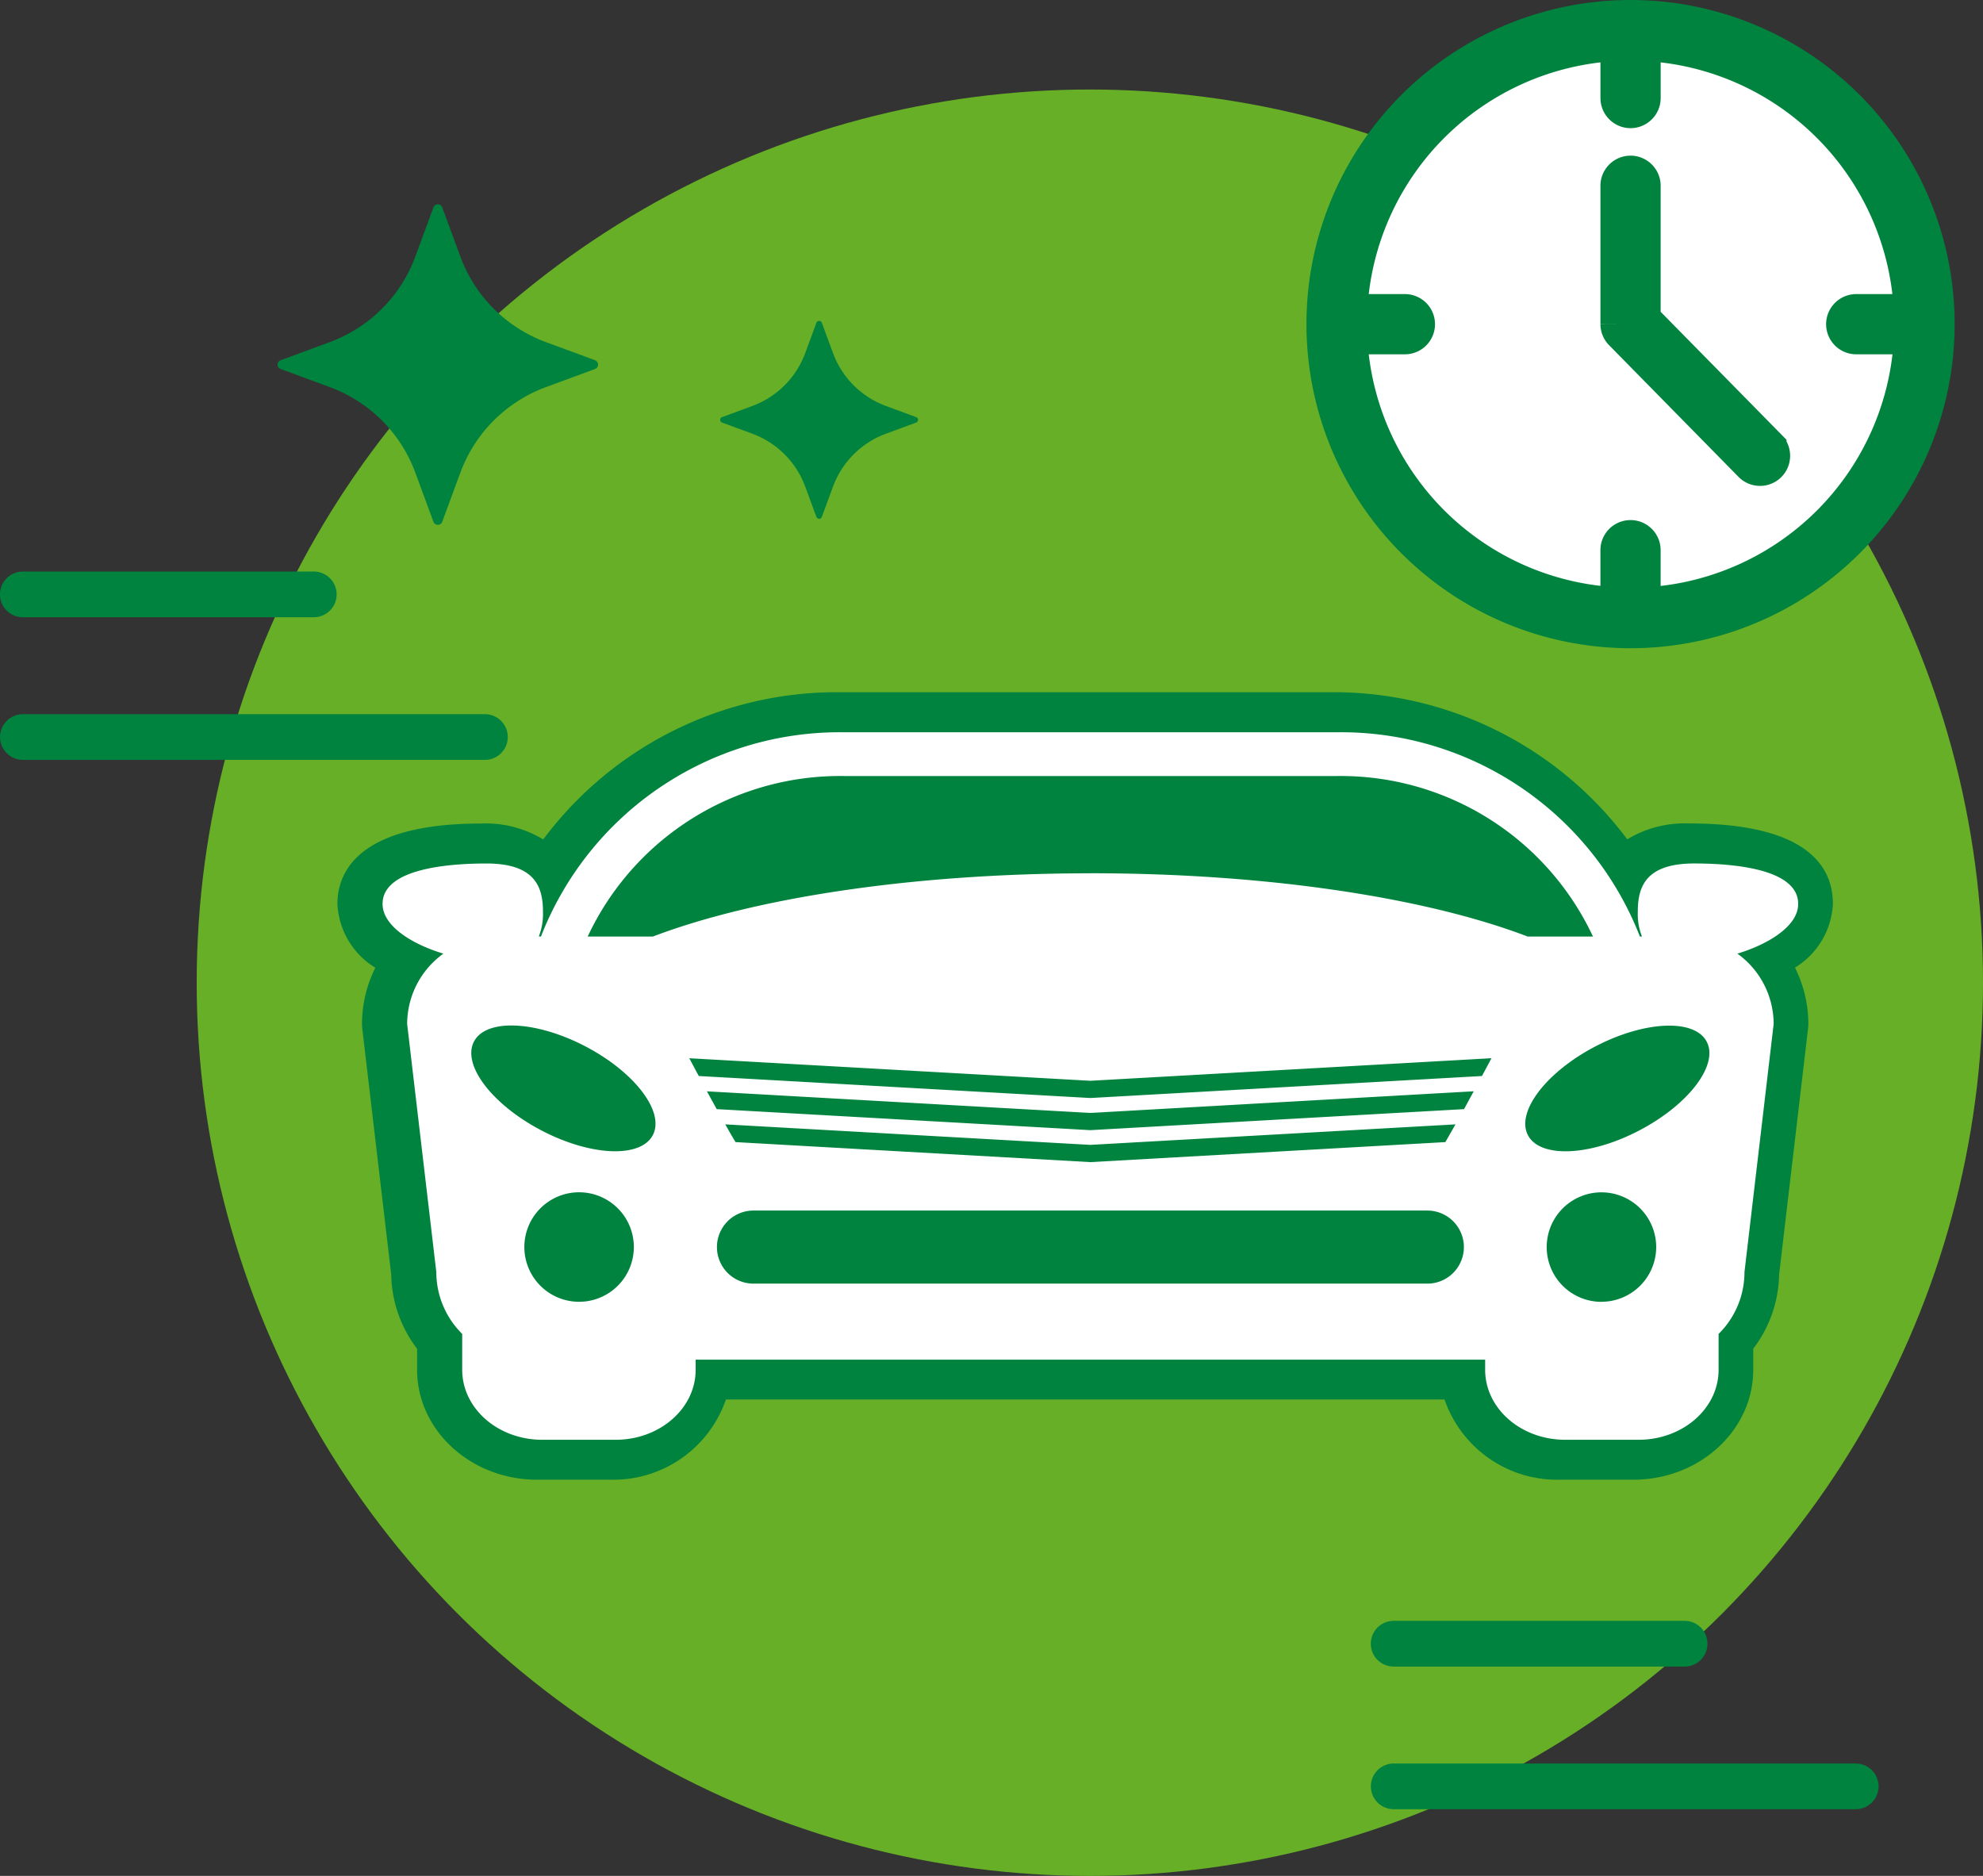 <svg xmlns="http://www.w3.org/2000/svg" width="117.172" height="110.838" viewBox="0 0 117.172 110.838">
  <rect x="0" y="0" width="117.172" height="110.838" fill="#333333" stroke="none"/>
  <g id="Grupo_707" data-name="Grupo 707" transform="translate(-13792.83 -2010.829)">
    <ellipse id="Elipse_38" data-name="Elipse 38" cx="52.775" cy="52.775" rx="52.775" ry="52.775" transform="translate(13804.452 2016.118)" fill="#66af27"/>
    <g id="Grupo_703" data-name="Grupo 703" transform="translate(13792.83 2044.602)">
      <path id="Trazado_101" data-name="Trazado 101" d="M597.371,3921.044H580.179a1.349,1.349,0,1,1,0-2.7h17.192a1.349,1.349,0,0,1,0,2.7Z" transform="translate(-578.83 -3918.347)" fill="#00833e"/>
      <path id="Trazado_102" data-name="Trazado 102" d="M607.483,3929.709h-27.3a1.349,1.349,0,1,1,0-2.7h27.3a1.349,1.349,0,1,1,0,2.7Z" transform="translate(-578.83 -3918.584)" fill="#00833e"/>
    </g>
    <g id="Grupo_706" data-name="Grupo 706" transform="translate(13873.83 2106.602)">
      <path id="Trazado_101-2" data-name="Trazado 101" d="M597.371,3921.044H580.179a1.349,1.349,0,1,1,0-2.7h17.192a1.349,1.349,0,0,1,0,2.7Z" transform="translate(-578.83 -3918.347)" fill="#00833e"/>
      <path id="Trazado_102-2" data-name="Trazado 102" d="M607.483,3929.709h-27.3a1.349,1.349,0,1,1,0-2.7h27.3a1.349,1.349,0,1,1,0,2.7Z" transform="translate(-578.83 -3918.584)" fill="#00833e"/>
    </g>
    <path id="Trazado_420" data-name="Trazado 420" d="M499.089,3892.978l1.068,2.9a.278.278,0,0,0,.52,0l1.069-2.9a8.537,8.537,0,0,1,5.058-5.058l2.9-1.069a.277.277,0,0,0,0-.52l-2.9-1.068a8.54,8.54,0,0,1-5.058-5.059l-1.069-2.9a.277.277,0,0,0-.52,0l-1.068,2.9a8.542,8.542,0,0,1-5.059,5.059l-2.9,1.068a.277.277,0,0,0,0,.52l2.9,1.069A8.539,8.539,0,0,1,499.089,3892.978Z" transform="translate(13318.284 -1854.219)" fill="#00833e"/>
    <path id="Trazado_422" data-name="Trazado 422" d="M584.862,3899.992l.66,1.789a.171.171,0,0,0,.321,0l.66-1.789a5.278,5.278,0,0,1,3.125-3.125l1.789-.659a.171.171,0,0,0,.113-.16.17.17,0,0,0-.113-.16l-1.789-.661a5.271,5.271,0,0,1-3.125-3.125l-.66-1.789a.171.171,0,0,0-.321,0l-.66,1.789a5.272,5.272,0,0,1-3.124,3.125l-1.79.661a.17.17,0,0,0-.112.16.172.172,0,0,0,.112.16l1.79.659A5.279,5.279,0,0,1,584.862,3899.992Z" transform="translate(13255.548 -1860.412)" fill="#00833e"/>
    <g id="Grupo_704" data-name="Grupo 704" transform="translate(13812.769 2051.736)">
      <g id="Grupo_406" data-name="Grupo 406" transform="translate(0)">
        <path id="Trazado_107" data-name="Trazado 107" d="M581.628,3949.362c0-2.079-3.848-2.389-6.145-2.389-2.938,0-3.332,1.451-3.332,2.875a3.621,3.621,0,0,0,.245,1.438h-.122a18.954,18.954,0,0,0-17.88-12.066H525.219a18.951,18.951,0,0,0-17.878,12.066h-.126a3.707,3.707,0,0,0,.246-1.437c0-1.42-.4-2.875-3.341-2.875-2.29,0-6.139.311-6.139,2.389,0,1.3,1.729,2.376,3.6,2.937a5.13,5.13,0,0,0-2.143,4.159l1.724,14.653a5.131,5.131,0,0,0,1.529,3.657v2.12c0,2.284,2.113,4.135,4.731,4.135h4.332c2.615,0,4.731-1.852,4.731-4.135v-.6h46.65v.6c0,2.284,2.113,4.135,4.734,4.135h4.331c2.615,0,4.729-1.852,4.729-4.135v-2.12a5.124,5.124,0,0,0,1.53-3.657l1.724-14.653a5.126,5.126,0,0,0-2.144-4.159C579.891,3951.739,581.628,3950.667,581.628,3949.362Z" transform="translate(-495.621 -3936.861)" fill="#00833e"/>
        <path id="Trazado_108" data-name="Trazado 108" d="M572.128,3983.317H567.8a7.041,7.041,0,0,1-6.83-4.74H518.509a7.036,7.036,0,0,1-6.826,4.74h-4.333c-3.909,0-7.089-2.914-7.089-6.5v-1.237a7.432,7.432,0,0,1-1.528-4.388l-1.71-14.529a2.375,2.375,0,0,1-.016-.276,7.438,7.438,0,0,1,.788-3.32,4.675,4.675,0,0,1-2.241-3.774c0-1.773,1.1-4.747,8.5-4.747a6.545,6.545,0,0,1,3.66.942,21.656,21.656,0,0,1,17.44-8.7h29.174a21.659,21.659,0,0,1,17.439,8.692,6.553,6.553,0,0,1,3.651-.938c7.029,0,8.5,2.581,8.5,4.747a4.675,4.675,0,0,1-2.241,3.771,7.437,7.437,0,0,1,.79,3.323,2.382,2.382,0,0,1-.017.276l-1.709,14.529a7.437,7.437,0,0,1-1.529,4.389v1.236C579.216,3980.4,576.036,3983.317,572.128,3983.317Zm-55.715-9.458h46.65a2.359,2.359,0,0,1,2.359,2.358v.6c0,.964,1.088,1.778,2.375,1.778h4.331c1.285,0,2.37-.814,2.37-1.778V3974.7a2.357,2.357,0,0,1,.7-1.679,2.761,2.761,0,0,0,.828-1.978,2.369,2.369,0,0,1,.016-.275l1.705-14.5a2.762,2.762,0,0,0-1.166-2.13,2.359,2.359,0,0,1,.7-4.169,7.28,7.28,0,0,0,1.149-.448,14.61,14.61,0,0,0-3.017-.259,3.224,3.224,0,0,0-.949.106,2.677,2.677,0,0,0-.024.409,1.5,1.5,0,0,0,.051.5,2.373,2.373,0,0,1-2.164,3.3h-.122a2.359,2.359,0,0,1-2.212-1.538,16.608,16.608,0,0,0-15.669-10.528H525.152a16.607,16.607,0,0,0-15.667,10.528,2.359,2.359,0,0,1-2.212,1.538h-.126a2.358,2.358,0,0,1-2.174-3.275,1.486,1.486,0,0,0,.06-.521,2.648,2.648,0,0,0-.024-.407,3.222,3.222,0,0,0-.957-.108,14.487,14.487,0,0,0-3.013.26,7.184,7.184,0,0,0,1.148.446,2.359,2.359,0,0,1,.708,4.168,2.767,2.767,0,0,0-1.167,2.132l1.7,14.5a2.369,2.369,0,0,1,.017.275,2.77,2.77,0,0,0,.83,1.98,2.356,2.356,0,0,1,.7,1.677v2.119c0,.964,1.085,1.778,2.371,1.778h4.333c1.285,0,2.371-.814,2.371-1.778v-.6A2.359,2.359,0,0,1,516.414,3973.858Zm63.027-23.98h0Z" transform="translate(-495.555 -3936.795)" fill="#00833e"/>
      </g>
      <g id="Grupo_407" data-name="Grupo 407" transform="translate(2.665 2.359)">
        <path id="Trazado_109" data-name="Trazado 109" d="M581.943,3949.362c0-2.079-3.848-2.389-6.146-2.389-2.937,0-3.332,1.451-3.332,2.875a3.6,3.6,0,0,0,.246,1.438h-.122a18.954,18.954,0,0,0-17.88-12.066H525.534a18.95,18.95,0,0,0-17.878,12.066h-.126a3.706,3.706,0,0,0,.245-1.437c0-1.42-.4-2.875-3.34-2.875-2.29,0-6.139.311-6.139,2.389,0,1.3,1.729,2.376,3.595,2.937a5.132,5.132,0,0,0-2.142,4.159l1.723,14.653a5.132,5.132,0,0,0,1.53,3.657v2.12c0,2.284,2.113,4.135,4.731,4.135h4.332c2.615,0,4.731-1.852,4.731-4.135v-.6h46.65v.6c0,2.284,2.113,4.135,4.734,4.135h4.331c2.615,0,4.729-1.852,4.729-4.135v-2.12a5.123,5.123,0,0,0,1.529-3.657l1.724-14.653a5.126,5.126,0,0,0-2.144-4.159C580.2,3951.739,581.943,3950.667,581.943,3949.362Zm-72.031,23.509a3.235,3.235,0,1,1,3.232-3.234A3.236,3.236,0,0,1,509.912,3972.871Zm4.353-9.848c-.717,1.372-3.666,1.25-6.583-.278s-4.7-3.87-3.987-5.246,3.666-1.244,6.585.28S514.984,3961.652,514.265,3963.023Zm45.765,8.775H520.213a2.159,2.159,0,1,1,0-4.318H560.03a2.159,2.159,0,0,1,0,4.318Zm-41.483-9.41,21.569,1.212,21.578-1.212c-.214.377-.413.722-.6,1.048l-20.973,1.183-20.966-1.183C518.958,3963.115,518.757,3962.767,518.548,3962.388Zm43.648-.9-22.08,1.242-22.074-1.242c-.193-.349-.386-.7-.579-1.052l22.657,1.277,22.653-1.28C562.577,3960.787,562.388,3961.136,562.2,3961.485Zm1.064-1.957-23.14,1.3-23.136-1.3c-.2-.357-.379-.709-.563-1.05l23.7,1.332,23.7-1.334C563.638,3958.82,563.452,3959.168,563.259,3959.528Zm-23.14-11.977c-10.548,0-19.9,1.468-25.846,3.735h-3.856a16.465,16.465,0,0,1,15.115-9.483h29.174a16.459,16.459,0,0,1,15.111,9.483h-3.861C560.017,3949.019,550.669,3947.551,540.119,3947.551Zm30.2,25.32a3.235,3.235,0,1,1,3.234-3.234A3.239,3.239,0,0,1,570.322,3972.871Zm2.235-10.127c-2.921,1.53-5.869,1.648-6.581.278s1.067-3.719,3.981-5.24,5.869-1.651,6.584-.281S575.471,3961.223,572.557,3962.745Z" transform="translate(-498.295 -3939.22)" fill="#fff"/>
      </g>
    </g>
    <g id="Grupo_705" data-name="Grupo 705" transform="translate(13871.025 2011.829)">
      <ellipse id="Elipse_9" data-name="Elipse 9" cx="17.387" cy="17.387" rx="17.387" ry="17.387" transform="translate(0.634 0.887)" fill="#fff"/>
      <g id="Grupo_357" data-name="Grupo 357" transform="translate(0 0)">
        <g id="Grupo_354" data-name="Grupo 354">
          <g id="Grupo_353" data-name="Grupo 353">
            <path id="Trazado_61" data-name="Trazado 61" d="M586.753,2012.466a18.15,18.15,0,1,0,18.151,18.15A18.151,18.151,0,0,0,586.753,2012.466Zm.779,34.7v-3.192a.779.779,0,0,0-1.558,0v3.192A16.586,16.586,0,0,1,570.2,2031.4h3.193a.779.779,0,1,0,0-1.557H570.2a16.586,16.586,0,0,1,15.776-15.776v3.192a.779.779,0,0,0,1.558,0v-3.192a16.586,16.586,0,0,1,15.776,15.776h-3.193a.779.779,0,1,0,0,1.557h3.2A16.585,16.585,0,0,1,587.533,2047.171Z" transform="translate(-568.603 -2012.466)" fill="#00833e" stroke="#00833e" stroke-miterlimit="10" stroke-width="2"/>
          </g>
        </g>
        <g id="Grupo_356" data-name="Grupo 356" transform="translate(17.372 9.196)">
          <g id="Grupo_355" data-name="Grupo 355">
            <path id="Trazado_62" data-name="Trazado 62" d="M607.493,2044.489l-7.436-7.561v-7.856a.779.779,0,0,0-1.558,0v8.176a.778.778,0,0,0,.226.545l7.655,7.787a.779.779,0,0,0,1.113-1.09Z" transform="translate(-598.499 -2028.292)" fill="#00833e" stroke="#00833e" stroke-miterlimit="10" stroke-width="2"/>
          </g>
        </g>
      </g>
    </g>
  </g>
</svg>
